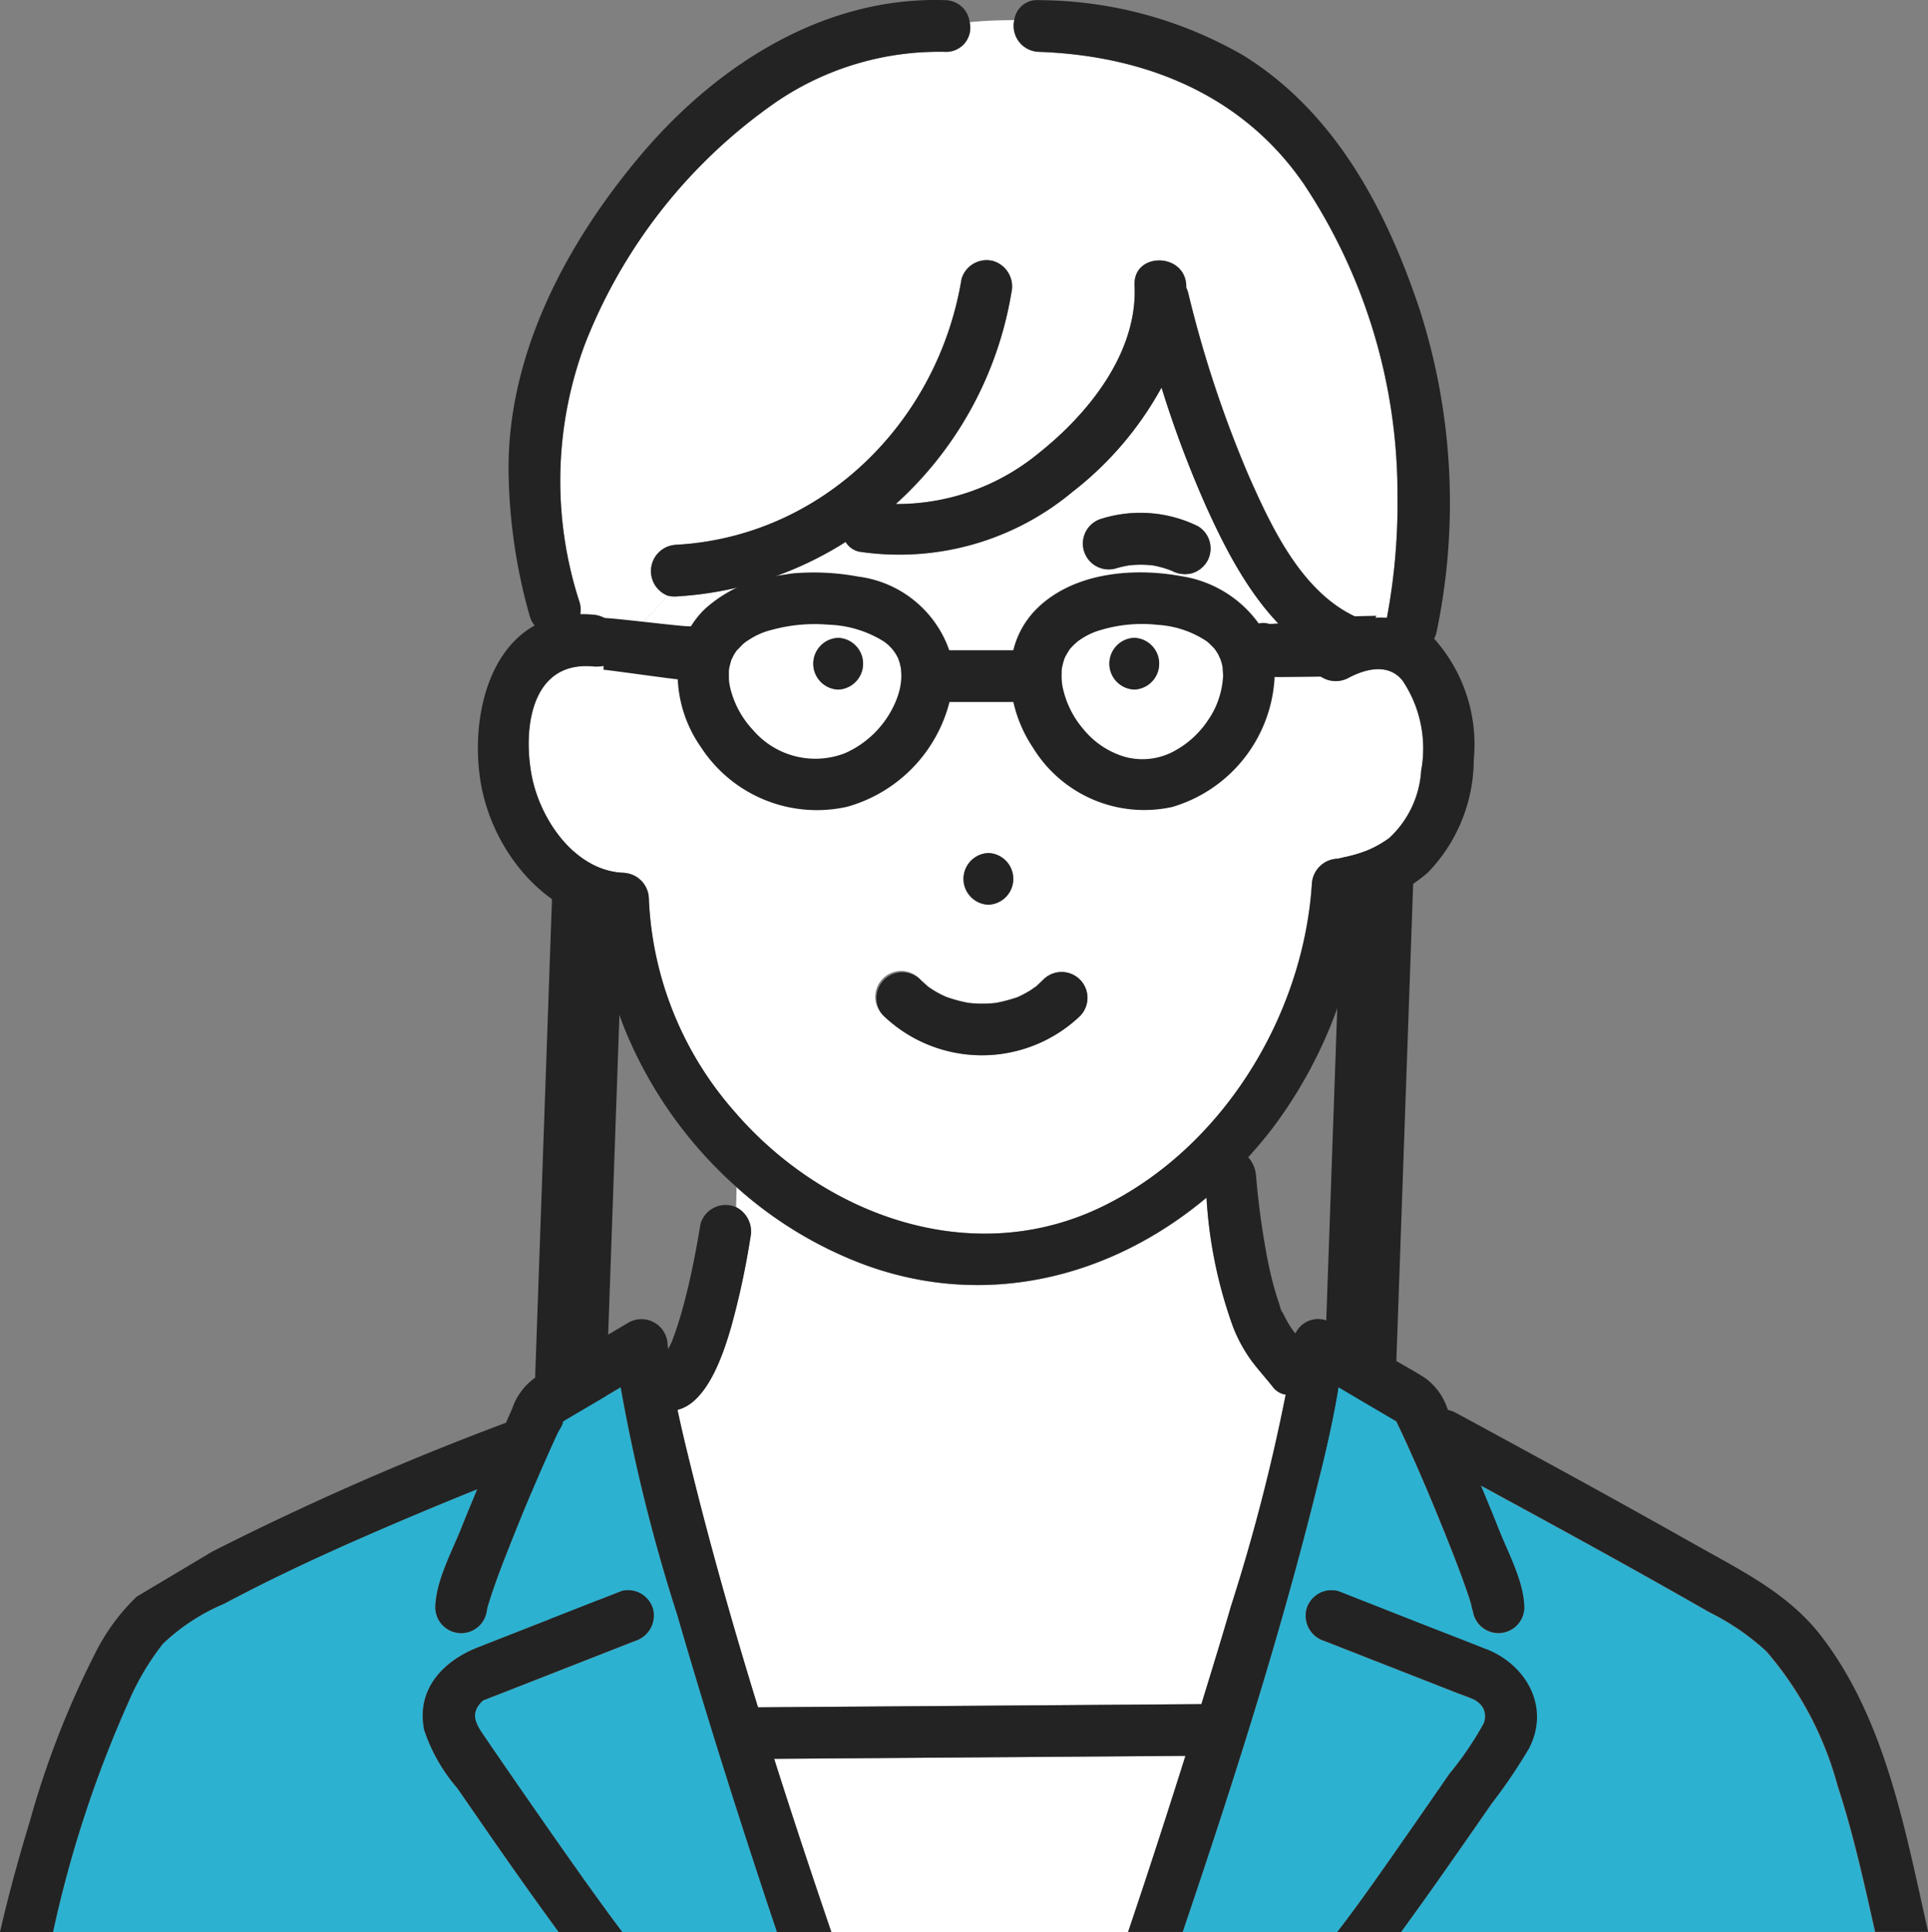 <svg id="ic_person-13" xmlns="http://www.w3.org/2000/svg" xmlns:xlink="http://www.w3.org/1999/xlink" width="107.884" height="108.104" viewBox="0 0 107.884 108.104">
  <rect x="0" y="0" width="107.884" height="108.104" fill="#808080" stroke="none"/>
  <defs>
    <clipPath id="clip-path">
      <rect id="長方形_100" data-name="長方形 100" width="107.884" height="108.104" fill="none"/>
    </clipPath>
  </defs>
  <line id="線_3" data-name="線 3" x1="1.512" y2="42.946" transform="translate(31.469 47.663)" fill="none" stroke="#232323" stroke-miterlimit="10" stroke-width="4"/>
  <line id="線_4" data-name="線 4" x1="1.512" y2="42.946" transform="translate(75.625 47.663)" fill="none" stroke="#232323" stroke-miterlimit="10" stroke-width="4"/>
  <g id="グループ_80" data-name="グループ 80">
    <g id="グループ_79" data-name="グループ 79" clip-path="url(#clip-path)">
      <path id="パス_401" data-name="パス 401" d="M112.586,115.871a.334.334,0,0,1,.028.025l0-.006c-.01-.007-.012-.011-.023-.019" transform="translate(-40.229 -41.403)" fill="#2db1d0"/>
      <path id="パス_402" data-name="パス 402" d="M58.264,118.347v.013a1.949,1.949,0,0,1,.6.156c-.131-.058-.222-.1-.3-.13a2.672,2.672,0,0,1-.306-.039" transform="translate(-20.819 -42.288)" fill="#2db1d0"/>
      <path id="パス_403" data-name="パス 403" d="M112.673,115.973a.314.314,0,0,0,.056.062c0-.007.006-.015.01-.022a.784.784,0,0,0-.111-.1l.044.063" transform="translate(-40.245 -41.417)" fill="#2db1d0"/>
      <path id="パス_404" data-name="パス 404" d="M58.6,118.352a.093.093,0,0,1,.028.009c-.385-.165-.127-.032-.028-.009" transform="translate(-20.874 -42.263)" fill="#2db1d0"/>
      <path id="パス_405" data-name="パス 405" d="M135.636,135.561a13.742,13.742,0,0,0-3.192-2.19q-2.027-1.162-4.068-2.3c-2.9-1.619-5.812-3.205-8.726-4.791.346.831.692,1.661,1.023,2.5.517,1.307,1.4,2.915,1.406,4.361a1.447,1.447,0,0,1-2.892,0c0,.339-.014-.011-.1-.289-.085-.294-.188-.583-.289-.871-.319-.912-.672-1.812-1.029-2.71-.8-2-1.641-3.994-2.547-5.952-.01-.021-.206-.426-.294-.616-.076-.054-.149-.109-.2-.14l-1.869-1.1-1.175-.695c-.283,1.771-.695,3.526-1.12,5.258-2.094,8.521-4.779,16.924-7.6,25.235h8.65c1.3-1.67,2.8-3.843,4.109-5.724q1.091-1.564,2.174-3.134a18.246,18.246,0,0,0,1.893-2.777,1.01,1.01,0,0,0-.037-.945,1.211,1.211,0,0,0-.375-.363l-.057-.044c-.353-.162-.731-.285-1.093-.427l-7.326-2.871a1.477,1.477,0,0,1-1.01-1.778,1.458,1.458,0,0,1,1.779-1.01l4.072,1.6c1.409.553,2.823,1.1,4.229,1.657,2.224.888,3.55,3.245,2.366,5.538a30.007,30.007,0,0,1-2.094,3.1q-1.243,1.8-2.5,3.592t-2.564,3.589h26.527c-.618-2.75-1.222-5.5-2.1-8.185a19.147,19.147,0,0,0-3.978-7.508" transform="translate(-36.792 -43.151)" fill="#2db1d0"/>
      <path id="パス_406" data-name="パス 406" d="M75.557,3.527a1.454,1.454,0,0,1-1.37-1.776c-.849.006-1.688.031-2.5.118a1.348,1.348,0,0,1-1.375,1.658,16.189,16.189,0,0,0-9.393,2.766A29.616,29.616,0,0,0,50.169,19.864a21.906,21.906,0,0,0-.308,14.458A1.417,1.417,0,0,1,49.9,35a7,7,0,0,1,.794.031,1.565,1.565,0,0,1,1.365,1.8c.855-.957,1.919-1.915,2.742-2.871a1.474,1.474,0,0,1,.444-2.846c8.233-.447,14.67-6.884,15.991-14.865a1.458,1.458,0,0,1,1.779-1.01,1.49,1.49,0,0,1,1.01,1.779,20.454,20.454,0,0,1-6.467,11.816,12.459,12.459,0,0,0,8.021-2.869c2.791-2.224,5.518-5.623,5.341-9.37-.089-1.864,2.8-1.853,2.892,0,0,.042,0,.084,0,.127a1.572,1.572,0,0,1,.112.308,64.386,64.386,0,0,0,3.354,10.161c1.276,2.891,2.965,6.537,6,7.946a1.539,1.539,0,0,1,.274.162,5.763,5.763,0,0,1,1.485-.1,34.626,34.626,0,0,0,.593-6.9,31.32,31.32,0,0,0-5.217-17.338C86.975,5.926,81.5,3.733,75.557,3.527" transform="translate(-17.433 -0.626)" fill="#fff"/>
      <path id="パス_407" data-name="パス 407" d="M52.052,58.463a5.08,5.08,0,0,1,.314-.51,1.355,1.355,0,0,1-.445.049,1.032,1.032,0,0,1,.131.461" transform="translate(-18.552 -20.708)" fill="#2db1d0"/>
      <path id="パス_408" data-name="パス 408" d="M94.935,50.148c-.8-1.016-2.109-.666-3.071-.144a1.5,1.5,0,0,1-2.154-1.588C86.958,46.577,85.192,43.2,83.9,40.3A60.455,60.455,0,0,1,81.44,33.74a18.814,18.814,0,0,1-4.995,5.847,15.13,15.13,0,0,1-11.9,3.339,1.169,1.169,0,0,1-.782-.547,19.789,19.789,0,0,1-9.508,3.05,1.475,1.475,0,0,1-.444-.046c-.822.957-1.886,1.915-2.742,2.871a1.183,1.183,0,0,1-.812,1.046l-.445.049c-.037,0-.069,0-.108,0-3.537-.375-4.014,3.453-3.506,6.112.465,2.433,2.4,5.3,5.107,5.431a1.477,1.477,0,0,1,1.446,1.446,19.225,19.225,0,0,0,4.728,11.839c5.039,5.906,13.388,8.944,20.685,5.37,6.7-3.28,11.192-10.637,11.685-18A1.493,1.493,0,0,1,91.3,60.1c.018,0-.267.064.1-.021.246-.057.494-.1.738-.172a5.9,5.9,0,0,0,2.054-.971,5.608,5.608,0,0,0,1.778-3.76,6.809,6.809,0,0,0-1.034-5.028m-23.18,9.636a1.447,1.447,0,0,1,0,2.892,1.447,1.447,0,0,1,0-2.892m-8.409-9.146a1.447,1.447,0,0,1,0-2.892,1.447,1.447,0,0,1,0,2.892M76.875,68.912a7.962,7.962,0,0,1-11.025-.057A1.446,1.446,0,0,1,67.9,66.81c.151.155.319.288.473.439l0,0,.03.019c.065.043.128.089.193.13a5.748,5.748,0,0,0,.506.292c.085.044.181.079.264.127l0,0,.03.01a8.263,8.263,0,0,0,1.134.315l.168.026.151.015q.265.021.531.022.3,0,.591-.022c.073-.006.145-.014.219-.022l.1-.019a9.026,9.026,0,0,0,1.069-.292l.057-.018.026-.013c.069-.033.139-.065.208-.1a5.73,5.73,0,0,0,.5-.285c.077-.05.156-.118.237-.161.006,0,0,0,.006,0s.005-.006.018-.019c.143-.129.285-.256.419-.394a1.446,1.446,0,0,1,2.045,2.045m3.043-18.274a1.447,1.447,0,0,1,0-2.892,1.447,1.447,0,0,1,0,2.892m4.072-7.165a1.475,1.475,0,0,1-.864.665,1.541,1.541,0,0,1-1.114-.146L82,43.984a5.7,5.7,0,0,0-1.078-.3,6.379,6.379,0,0,0-1.263,0,5.845,5.845,0,0,0-.784.18,1.446,1.446,0,0,1-.769-2.789,7.3,7.3,0,0,1,5.368.42,1.466,1.466,0,0,1,.519,1.979" transform="translate(-16.448 -12.056)" fill="#fff"/>
      <path id="パス_409" data-name="パス 409" d="M91.131,113.109a8.52,8.52,0,0,1-1.048-1.9,25.575,25.575,0,0,1-1.495-7.267c-5.28,4.428-12.291,6.28-19.169,3.74a22.482,22.482,0,0,1-7.132-4.332c0,.354-.01.731-.023,1.118a1.53,1.53,0,0,1,.8,1.7,44.127,44.127,0,0,1-1.08,5.013c-.407,1.406-1.305,4.22-3,4.627.244,1.16.531,2.327.812,3.46,1.1,4.425,2.348,8.82,3.693,13.187l2.778-.02,22.032-.159c.562-1.83,1.128-3.659,1.661-5.5a106.649,106.649,0,0,0,3.055-11.816,1.107,1.107,0,0,1-.692-.395c-.388-.5-.813-.958-1.192-1.461" transform="translate(-21.076 -36.928)" fill="#fff"/>
      <path id="パス_410" data-name="パス 410" d="M67.4,153.037c1.032,3.245,2.107,6.474,3.2,9.691h16.6q.468-1.381.925-2.765,1.168-3.538,2.286-7.092l-1.358.01-21.659.156" transform="translate(-24.084 -54.624)" fill="#fff"/>
      <path id="パス_411" data-name="パス 411" d="M39.544,133.511a96.283,96.283,0,0,1-3.163-12.73l-1.258.743L33.293,122.6c-.028.017-.088.06-.154.108a.055.055,0,0,1,0,.011c.01.157-.208.443-.281.6-.927,2-1.787,4.039-2.6,6.091-.338.852-.671,1.706-.974,2.57-.109.312-.21.626-.309.941-.105.332-.076.416-.075.22a1.447,1.447,0,0,1-2.892,0c.006-1.489.929-3.157,1.461-4.5.287-.722.587-1.439.885-2.157q-1.836.738-3.661,1.507c-3.558,1.5-7.1,3.078-10.508,4.9a11.319,11.319,0,0,0-3.429,2.244,14.656,14.656,0,0,0-1.942,3.3,65.378,65.378,0,0,0-4.2,12.823H32.906q-1.67-2.281-3.28-4.6-1.192-1.711-2.375-3.431a9.674,9.674,0,0,1-1.864-3.258c-.469-2.281,1.048-3.87,3.01-4.639l8.016-3.141a1.458,1.458,0,0,1,1.779,1.01,1.489,1.489,0,0,1-1.01,1.779l-3.465,1.358L29.4,138.025c-.183.072-.368.138-.549.215-.044.019-.09.031-.132.052.112-.054.01-.044-.117.085-.695.705-.3,1.284.192,2q2.083,3.039,4.2,6.059,1.025,1.46,2.066,2.91c.44.61,1.041,1.434,1.413,1.916h8.657c-.242-.72-.485-1.439-.722-2.159-1.706-5.17-3.347-10.362-4.859-15.591" transform="translate(-1.65 -43.157)" fill="#2db1d0"/>
      <path id="パス_412" data-name="パス 412" d="M100.707,45.391a7.3,7.3,0,0,0-5.368-.42,1.446,1.446,0,1,0,.769,2.789,5.842,5.842,0,0,1,.784-.179,6.33,6.33,0,0,1,1.263,0,5.61,5.61,0,0,1,1.078.3l.015.007a1.542,1.542,0,0,0,1.114.145,1.446,1.446,0,0,0,.345-2.643" transform="translate(-33.684 -15.952)" fill="#232323"/>
      <path id="パス_413" data-name="パス 413" d="M97.982,55.534a1.447,1.447,0,0,0,0,2.892,1.447,1.447,0,0,0,0-2.892" transform="translate(-34.512 -19.843)" fill="#232323"/>
      <path id="パス_414" data-name="パス 414" d="M85.281,74.265a1.447,1.447,0,0,0,0,2.892,1.447,1.447,0,0,0,0-2.892" transform="translate(-29.974 -26.536)" fill="#232323"/>
      <path id="パス_415" data-name="パス 415" d="M85.619,85.022c-.134.138-.276.265-.418.394a.213.213,0,0,0-.018.019c-.005,0,0,0-.007,0-.082.044-.159.111-.237.161a5.638,5.638,0,0,1-.5.285c-.068.035-.138.067-.208.1L84.205,86l-.057.018a9.067,9.067,0,0,1-1.069.291l-.1.019c-.073.008-.146.016-.219.022q-.295.024-.59.022-.267,0-.532-.022l-.151-.015-.168-.026a8.263,8.263,0,0,1-1.134-.315l-.03-.009,0,0c-.084-.048-.179-.083-.264-.127-.173-.089-.343-.186-.506-.292-.065-.042-.129-.087-.193-.131l-.03-.019,0,0c-.154-.15-.322-.284-.473-.439A1.446,1.446,0,0,0,76.64,87.01a7.961,7.961,0,0,0,11.025.057,1.446,1.446,0,0,0-2.045-2.045" transform="translate(-27.237 -30.211)" fill="#232323"/>
      <path id="パス_416" data-name="パス 416" d="M72.2,55.534a1.447,1.447,0,0,0,0,2.892,1.447,1.447,0,0,0,0-2.892" transform="translate(-25.298 -19.843)" fill="#232323"/>
      <path id="パス_417" data-name="パス 417" d="M53.425,56.326a9.1,9.1,0,0,0-.813,1.046,1.184,1.184,0,0,0,.813-1.046" transform="translate(-18.799 -20.126)" fill="#232323"/>
      <path id="パス_418" data-name="パス 418" d="M7.649,89.337a11.459,11.459,0,0,0-2.339,3.2,50.5,50.5,0,0,0-3.629,9.327c-.625,2.059-1.2,4.14-1.681,6.237H2.967a65.364,65.364,0,0,1,4.2-12.823,14.679,14.679,0,0,1,1.942-3.3,11.314,11.314,0,0,1,3.429-2.244c3.409-1.819,6.951-3.395,10.508-4.9q1.824-.77,3.661-1.507c-.3.719-.6,1.435-.886,2.157-.533,1.343-1.455,3.011-1.461,4.5a1.447,1.447,0,0,0,2.892,0c0,.2-.03.112.075-.22.1-.315.2-.629.309-.941.3-.864.636-1.719.974-2.57.814-2.052,1.675-4.087,2.6-6.091.073-.157.291-.443.281-.6a.073.073,0,0,1,0-.012c.066-.047.125-.091.154-.107l1.829-1.081,1.258-.743a96.309,96.309,0,0,0,3.164,12.73c1.511,5.229,3.153,10.422,4.859,15.591.238.72.481,1.44.722,2.159H46.52c-1.1-3.216-2.171-6.445-3.2-9.691l21.659-.156,1.357-.01q-1.119,3.553-2.285,7.091-.458,1.384-.925,2.765h3.051c2.819-8.311,5.505-16.714,7.6-25.234.425-1.732.837-3.488,1.121-5.258l1.175.695,1.87,1.1c.053.031.125.085.2.139.087.19.285.6.294.616.906,1.958,1.748,3.947,2.547,5.952.358.9.71,1.8,1.03,2.71.1.289.2.578.289.871.081.278.1.629.1.289a1.447,1.447,0,0,0,2.892,0c-.006-1.446-.889-3.054-1.406-4.361-.331-.836-.677-1.666-1.023-2.5,2.915,1.587,5.83,3.172,8.726,4.791q2.039,1.139,4.068,2.3a13.774,13.774,0,0,1,3.192,2.19,19.156,19.156,0,0,1,3.978,7.508c.879,2.682,1.483,5.435,2.1,8.185h2.962c-1.274-5.641-2.373-11.852-5.979-16.543-1.827-2.376-4.429-3.641-6.987-5.085q-4.281-2.415-8.6-4.767-2.439-1.335-4.885-2.658a1.522,1.522,0,0,0-.416-.148l-.03-.069a3.475,3.475,0,0,0-1.256-1.722c-.587-.372-1.2-.709-1.8-1.063L74.471,74a1.4,1.4,0,0,0-1.97.583.846.846,0,0,0-.12-.1l0,.006a.821.821,0,0,1,.111.1c0,.007-.006.015-.01.022a.3.3,0,0,1-.056-.063l-.044-.063c-.01-.007-.019-.019-.028-.024a.255.255,0,0,1,.024.019c-.025-.035-.05-.07-.074-.105-.074-.109-.145-.22-.213-.334-.079-.134-.154-.271-.224-.409-.036-.07-.069-.141-.1-.212l-.058-.129q-.089-.2.058.143c-.081-.035-.168-.434-.2-.524-.081-.231-.154-.463-.222-.7-.157-.542-.285-1.093-.4-1.645a44.662,44.662,0,0,1-.663-4.8,1.722,1.722,0,0,0-.437-1.014c.517-.573,1.019-1.163,1.484-1.789a25.593,25.593,0,0,0,4.841-12.257,8.5,8.5,0,0,0,3.735-1.889,9.124,9.124,0,0,0,2.562-6.307,8.884,8.884,0,0,0-2.217-6.773,1.468,1.468,0,0,0,.139-.387,35.371,35.371,0,0,0-.972-18.1C77.554,11.7,74.71,6.3,69.6,3.118A23.05,23.05,0,0,0,58.125.009a1.28,1.28,0,0,0-1.37,1.117q.422,0,.846,0-.423,0-.846,0A1.454,1.454,0,0,0,58.125,2.9c5.947.206,11.419,2.4,14.855,7.426A31.324,31.324,0,0,1,78.2,27.665a34.575,34.575,0,0,1-.593,6.9,5.823,5.823,0,0,0-1.485.1,1.594,1.594,0,0,0-.274-.162c-3.037-1.408-4.726-5.054-6-7.946A64.276,64.276,0,0,1,66.49,16.4a1.658,1.658,0,0,0-.112-.308c0-.042,0-.084,0-.127-.087-1.853-2.98-1.864-2.892,0,.177,3.747-2.549,7.147-5.34,9.37A12.464,12.464,0,0,1,50.124,28.2a20.46,20.46,0,0,0,6.468-11.817,1.489,1.489,0,0,0-1.01-1.778,1.458,1.458,0,0,0-1.779,1.01C52.482,23.6,46.044,30.034,37.811,30.482a1.474,1.474,0,0,0-.444,2.846,6.873,6.873,0,0,0,.952-1.356,6.873,6.873,0,0,1-.952,1.356,1.456,1.456,0,0,0,.444.046,19.8,19.8,0,0,0,9.508-3.05,1.171,1.171,0,0,0,.782.547A15.132,15.132,0,0,0,60,27.532a18.812,18.812,0,0,0,4.995-5.848,60.365,60.365,0,0,0,2.456,6.565c1.3,2.892,3.061,6.273,5.814,8.113a1.5,1.5,0,0,0,2.154,1.588c.961-.522,2.274-.872,3.071.143a6.808,6.808,0,0,1,1.034,5.029,5.607,5.607,0,0,1-1.778,3.76,5.878,5.878,0,0,1-2.054.971c-.244.068-.492.114-.738.172-.366.085-.082.019-.1.021a1.492,1.492,0,0,0-1.446,1.446c-.493,7.363-4.99,14.719-11.686,18-7.3,3.575-15.646.537-20.684-5.37a19.221,19.221,0,0,1-4.729-11.839,1.477,1.477,0,0,0-1.446-1.446c-2.711-.125-4.642-3-5.107-5.431-.508-2.658-.031-6.487,3.506-6.111.039,0,.071,0,.108,0-.414-.81-1.643-1.62-.833-2.431-.81.81.419,1.621.833,2.431a1.354,1.354,0,0,0,.445-.049,9.144,9.144,0,0,1,.812-1.046,1.564,1.564,0,0,0-1.365-1.8,6.845,6.845,0,0,0-.793-.031,1.427,1.427,0,0,0-.039-.675,21.9,21.9,0,0,1,.307-14.457A29.62,29.62,0,0,1,43.491,5.667,16.187,16.187,0,0,1,52.885,2.9a1.347,1.347,0,0,0,1.374-1.657,6.947,6.947,0,0,0-4.371,1.807,6.947,6.947,0,0,1,4.371-1.807A1.393,1.393,0,0,0,52.885.009C46.1-.213,40.092,3.656,35.846,8.688c-4.218,5-7.564,11.33-7.382,18.01a30.915,30.915,0,0,0,1.176,7.767,1.483,1.483,0,0,0,.278.532c-2.7,1.5-3.523,5.386-3.05,8.59.524,3.547,3.078,7.062,6.629,7.936a21.443,21.443,0,0,0,2.055,7.394c.278.026.558.047.84.047-.281,0-.562-.021-.84-.047a23.939,23.939,0,0,0,5.658,7.5c0-.246,0-.484,0-.707,0,.223,0,.461,0,.707a22.484,22.484,0,0,0,7.132,4.332c6.878,2.54,13.89.688,19.169-3.74a25.553,25.553,0,0,0,1.5,7.267,8.469,8.469,0,0,0,1.048,1.9c.379.5.8.965,1.192,1.46a1.11,1.11,0,0,0,.692.4,106.507,106.507,0,0,1-3.055,11.816c-.533,1.838-1.1,3.667-1.661,5.5l-22.032.159-2.778.02c-1.345-4.366-2.6-8.761-3.693-13.187-.28-1.133-.568-2.3-.812-3.46,1.693-.407,2.591-3.222,3-4.627a44.155,44.155,0,0,0,1.079-5.013,1.528,1.528,0,0,0-.8-1.7,12.476,12.476,0,0,1-.94,4.923,12.476,12.476,0,0,0,.94-4.923,1.24,1.24,0,0,0-.213-.075,1.463,1.463,0,0,0-1.779,1.01c-.238,1.427-.509,2.852-.872,4.253-.131.507-.274,1.012-.439,1.51-.059.179-.121.357-.186.534-.034.091-.069.183-.1.273l-.01.026c-.066.141-.138.278-.207.416-.006-.077-.022-.158-.028-.235A1.463,1.463,0,0,0,35.173,74L31.81,75.989c-.632.373-1.279.729-1.9,1.122a3.5,3.5,0,0,0-1.256,1.722c-.118.256-.226.517-.342.774a160.648,160.648,0,0,0-16.434,7.208Z" transform="translate(0 0)" fill="#232323"/>
      <path id="パス_419" data-name="パス 419" d="M47.912,138.488,39.9,141.629c-1.963.769-3.479,2.358-3.01,4.639a9.676,9.676,0,0,0,1.864,3.258q1.183,1.719,2.375,3.431,1.616,2.317,3.28,4.6h3.562c-.372-.482-.973-1.306-1.413-1.916q-1.044-1.447-2.066-2.911-2.116-3.015-4.195-6.058c-.49-.715-.887-1.294-.192-2,.127-.129.229-.14.116-.086.043-.02.089-.033.132-.051.181-.078.367-.144.549-.215l4.316-1.692,3.465-1.358a1.488,1.488,0,0,0,1.01-1.779,1.457,1.457,0,0,0-1.779-1.01" transform="translate(-13.15 -49.458)" fill="#232323"/>
      <path id="パス_420" data-name="パス 420" d="M123.8,141.741c-1.406-.561-2.82-1.1-4.23-1.657l-4.072-1.6a1.458,1.458,0,0,0-1.779,1.01,1.479,1.479,0,0,0,1.01,1.779l7.326,2.871c.361.141.739.265,1.092.427l.057.044a1.211,1.211,0,0,1,.375.363,1.011,1.011,0,0,1,.037.945,18.2,18.2,0,0,1-1.893,2.777q-1.083,1.569-2.173,3.134c-1.314,1.881-2.811,4.055-4.109,5.724h3.57q1.3-1.782,2.564-3.59,1.255-1.79,2.5-3.591a29.955,29.955,0,0,0,2.1-3.1c1.184-2.293-.141-4.649-2.366-5.537" transform="translate(-40.613 -49.458)" fill="#232323"/>
      <path id="パス_421" data-name="パス 421" d="M61.915,50.074a7.471,7.471,0,0,0-3.675,1.788,4.8,4.8,0,0,0-.8.988c-.017,0-.034,0-.051,0-.329.035-4.514-.5-4.843-.461v2.892c.1-.01,4.055.546,4.154.535a7.172,7.172,0,0,0,1.3,3.8,7.736,7.736,0,0,0,8.187,3.33,8.193,8.193,0,0,0,5.72-5.86H75.48a7.572,7.572,0,0,0,1.1,2.56,7.3,7.3,0,0,0,7.8,3.311,8,8,0,0,0,5.72-7.274c.051.009.1.017,3.726-.031l1.976-3.389c-3.6.052-4.171.344-4.2.34-.125-.021-1.68.132-1.805.112a1.093,1.093,0,0,0-.576-.026l-.014,0a6.544,6.544,0,0,0-4.276-2.634c-2.7-.508-6.047-.233-8.113,1.783a4.923,4.923,0,0,0-1.342,2.352H71.894a6.227,6.227,0,0,0-5.105-4.123,13.532,13.532,0,0,0-3.714-.171Zm7.077,6.737a5.478,5.478,0,0,1-2.933,3.138,4.587,4.587,0,0,1-5.143-1.292,5.214,5.214,0,0,1-1.3-2.459c-.008-.034-.03-.178-.037-.213-.007-.082-.013-.165-.016-.246,0-.13,0-.259,0-.389,0-.038.021-.163.026-.2.032-.139.091-.345.111-.417.025-.043.126-.256.117-.24a3.1,3.1,0,0,1,.2-.308c.005.012.269-.274.317-.321.024-.023.118-.1.147-.123.065-.046.13-.091.2-.132a3.968,3.968,0,0,1,1.239-.548,9.085,9.085,0,0,1,3.224-.3,6.208,6.208,0,0,1,3.071.928,2.348,2.348,0,0,1,.736.8c.032.057.061.116.09.176,0,.021.083.249.085.259-.006-.023.042.2.061.263,0,.084.023.337.024.4a3.515,3.515,0,0,1-.222,1.225m17.415,1.241a5.249,5.249,0,0,1-2.08,1.86,3.724,3.724,0,0,1-2.623.235A4.717,4.717,0,0,1,79.394,58.6a5.244,5.244,0,0,1-1.172-2.434c-.008-.039-.022-.175-.027-.206-.006-.075-.012-.15-.014-.225,0-.15,0-.3.008-.45,0-.015,0-.049.009-.082a3.625,3.625,0,0,1,.164-.6c.01-.021.019-.042.026-.053.078-.134.15-.268.237-.4l.015-.024.044-.046c.06-.065.12-.13.184-.192.084-.082.172-.159.263-.233l.078-.049a3.82,3.82,0,0,1,1.175-.552,8.022,8.022,0,0,1,3.179-.284,5.535,5.535,0,0,1,2.708.9c.04.03.089.067.109.085.115.107.226.213.332.328.012.012.033.04.053.066.064.092.126.186.181.283.011.019.088.2.107.229.035.1.069.2.094.3.017.07.031.141.045.213-.017-.048.024.365.024.416a4.774,4.774,0,0,1-.81,2.466" transform="translate(-18.776 -17.807)" fill="#232323"/>
    </g>
  </g>
</svg>
